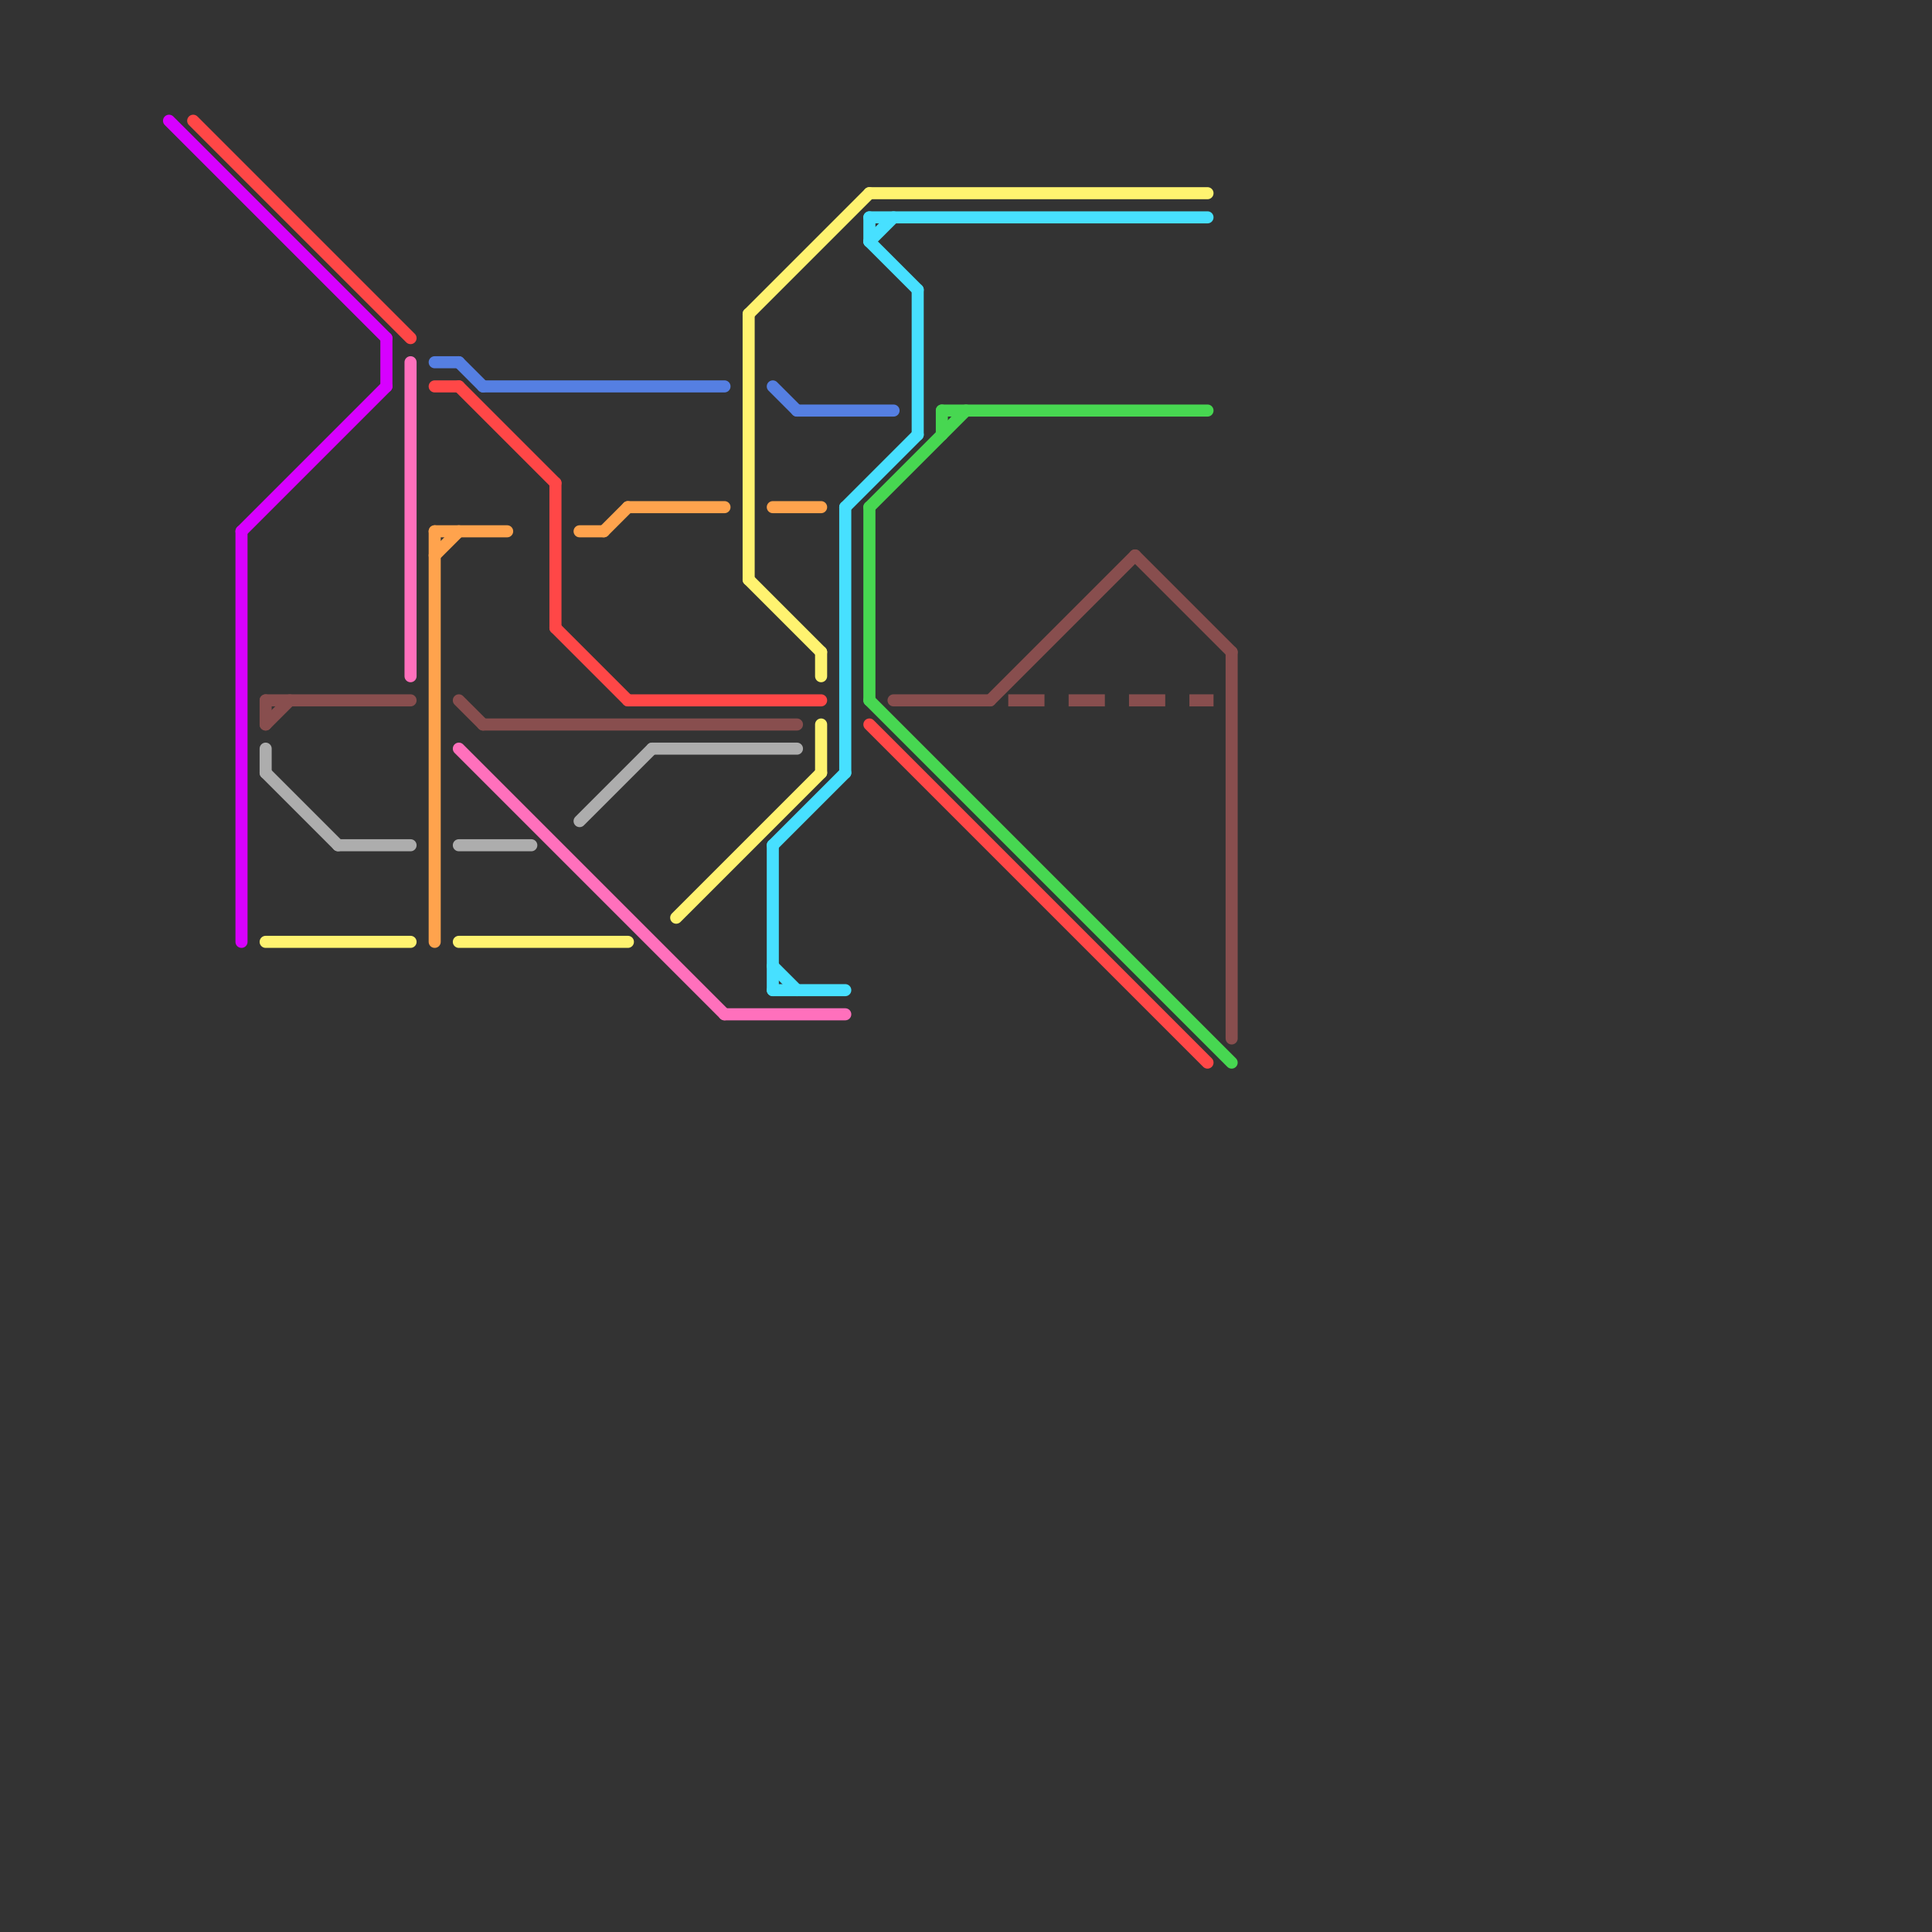 
<svg version="1.1" xmlns="http://www.w3.org/2000/svg" viewBox="0 0 80 80">
<rect x="0" y="0" width="80" height="80" fill="#333333" stroke="none"/>
<style>text { font: 1px Helvetica; font-weight: 600; white-space: pre; dominant-baseline: central; } line { stroke-width: 0.5; fill: none; stroke-linecap: round; stroke-linejoin: round; } .c0 { stroke: #d700ff } .c1 { stroke: #ff4747 } .c2 { stroke: #ff70bc } .c3 { stroke: #adadad } .c4 { stroke: #fff370 } .c5 { stroke: #47e0ff } .c6 { stroke: #47d751 } .c7 { stroke: #884e4e } .c8 { stroke: #557fe2 } .c9 { stroke: #ffa34d } .w3 { stroke-width: .5; }.l1 { stroke-dasharray: 1 1.5; stroke-linecap: square; }</style><defs></defs><line class="c0 " x1="7" y1="5" x2="16" y2="14"/><line class="c0 " x1="10" y1="22" x2="16" y2="16"/><line class="c0 " x1="16" y1="14" x2="16" y2="16"/><line class="c0 " x1="10" y1="22" x2="10" y2="39"/><line class="c1 " x1="26" y1="29" x2="34" y2="29"/><line class="c1 " x1="23" y1="20" x2="23" y2="26"/><line class="c1 " x1="23" y1="26" x2="26" y2="29"/><line class="c1 " x1="36" y1="30" x2="50" y2="44"/><line class="c1 " x1="8" y1="5" x2="17" y2="14"/><line class="c1 " x1="19" y1="16" x2="23" y2="20"/><line class="c1 " x1="18" y1="16" x2="19" y2="16"/><line class="c2 " x1="30" y1="42" x2="35" y2="42"/><line class="c2 " x1="19" y1="31" x2="30" y2="42"/><line class="c2 " x1="17" y1="15" x2="17" y2="28"/><rect x="22" y="22" w="1" h="1" fill="#ff70bc" /><line class="c3 " x1="19" y1="35" x2="22" y2="35"/><line class="c3 " x1="14" y1="35" x2="17" y2="35"/><line class="c3 " x1="11" y1="31" x2="11" y2="32"/><line class="c3 " x1="11" y1="32" x2="14" y2="35"/><line class="c3 " x1="24" y1="34" x2="27" y2="31"/><line class="c3 " x1="27" y1="31" x2="33" y2="31"/><line class="c4 " x1="34" y1="30" x2="34" y2="32"/><line class="c4 " x1="34" y1="27" x2="34" y2="28"/><line class="c4 " x1="31" y1="13" x2="36" y2="8"/><line class="c4 " x1="28" y1="38" x2="34" y2="32"/><line class="c4 " x1="11" y1="39" x2="17" y2="39"/><line class="c4 " x1="31" y1="13" x2="31" y2="24"/><line class="c4 " x1="19" y1="39" x2="26" y2="39"/><line class="c4 " x1="36" y1="8" x2="50" y2="8"/><line class="c4 " x1="31" y1="24" x2="34" y2="27"/><line class="c5 " x1="32" y1="35" x2="32" y2="41"/><line class="c5 " x1="36" y1="10" x2="37" y2="9"/><line class="c5 " x1="36" y1="10" x2="38" y2="12"/><line class="c5 " x1="36" y1="9" x2="50" y2="9"/><line class="c5 " x1="35" y1="21" x2="35" y2="32"/><line class="c5 " x1="32" y1="41" x2="35" y2="41"/><line class="c5 " x1="36" y1="9" x2="36" y2="10"/><line class="c5 " x1="38" y1="12" x2="38" y2="18"/><line class="c5 " x1="32" y1="40" x2="33" y2="41"/><line class="c5 " x1="35" y1="21" x2="38" y2="18"/><line class="c5 " x1="32" y1="35" x2="35" y2="32"/><line class="c6 " x1="36" y1="29" x2="51" y2="44"/><line class="c6 " x1="36" y1="21" x2="40" y2="17"/><line class="c6 " x1="39" y1="17" x2="50" y2="17"/><line class="c6 " x1="36" y1="21" x2="36" y2="29"/><line class="c6 " x1="39" y1="17" x2="39" y2="18"/><line class="c7 " x1="20" y1="30" x2="33" y2="30"/><line class="c7 " x1="11" y1="30" x2="12" y2="29"/><line class="c7 " x1="19" y1="29" x2="20" y2="30"/><line class="c7 " x1="11" y1="29" x2="17" y2="29"/><line class="c7 " x1="11" y1="29" x2="11" y2="30"/><line class="c7 " x1="47" y1="23" x2="51" y2="27"/><line class="c7 " x1="51" y1="27" x2="51" y2="43"/><line class="c7 " x1="41" y1="29" x2="47" y2="23"/><line class="c7 " x1="37" y1="29" x2="41" y2="29"/><line class="c7 l1" x1="42" y1="29" x2="50" y2="29"/><line class="c8 " x1="18" y1="15" x2="19" y2="15"/><line class="c8 " x1="32" y1="16" x2="33" y2="17"/><line class="c8 " x1="20" y1="16" x2="30" y2="16"/><line class="c8 " x1="33" y1="17" x2="37" y2="17"/><line class="c8 " x1="19" y1="15" x2="20" y2="16"/><line class="c9 " x1="26" y1="21" x2="30" y2="21"/><line class="c9 " x1="18" y1="22" x2="21" y2="22"/><line class="c9 " x1="24" y1="22" x2="25" y2="22"/><line class="c9 " x1="18" y1="23" x2="19" y2="22"/><line class="c9 " x1="25" y1="22" x2="26" y2="21"/><line class="c9 " x1="32" y1="21" x2="34" y2="21"/><line class="c9 " x1="18" y1="22" x2="18" y2="39"/>
</svg>
